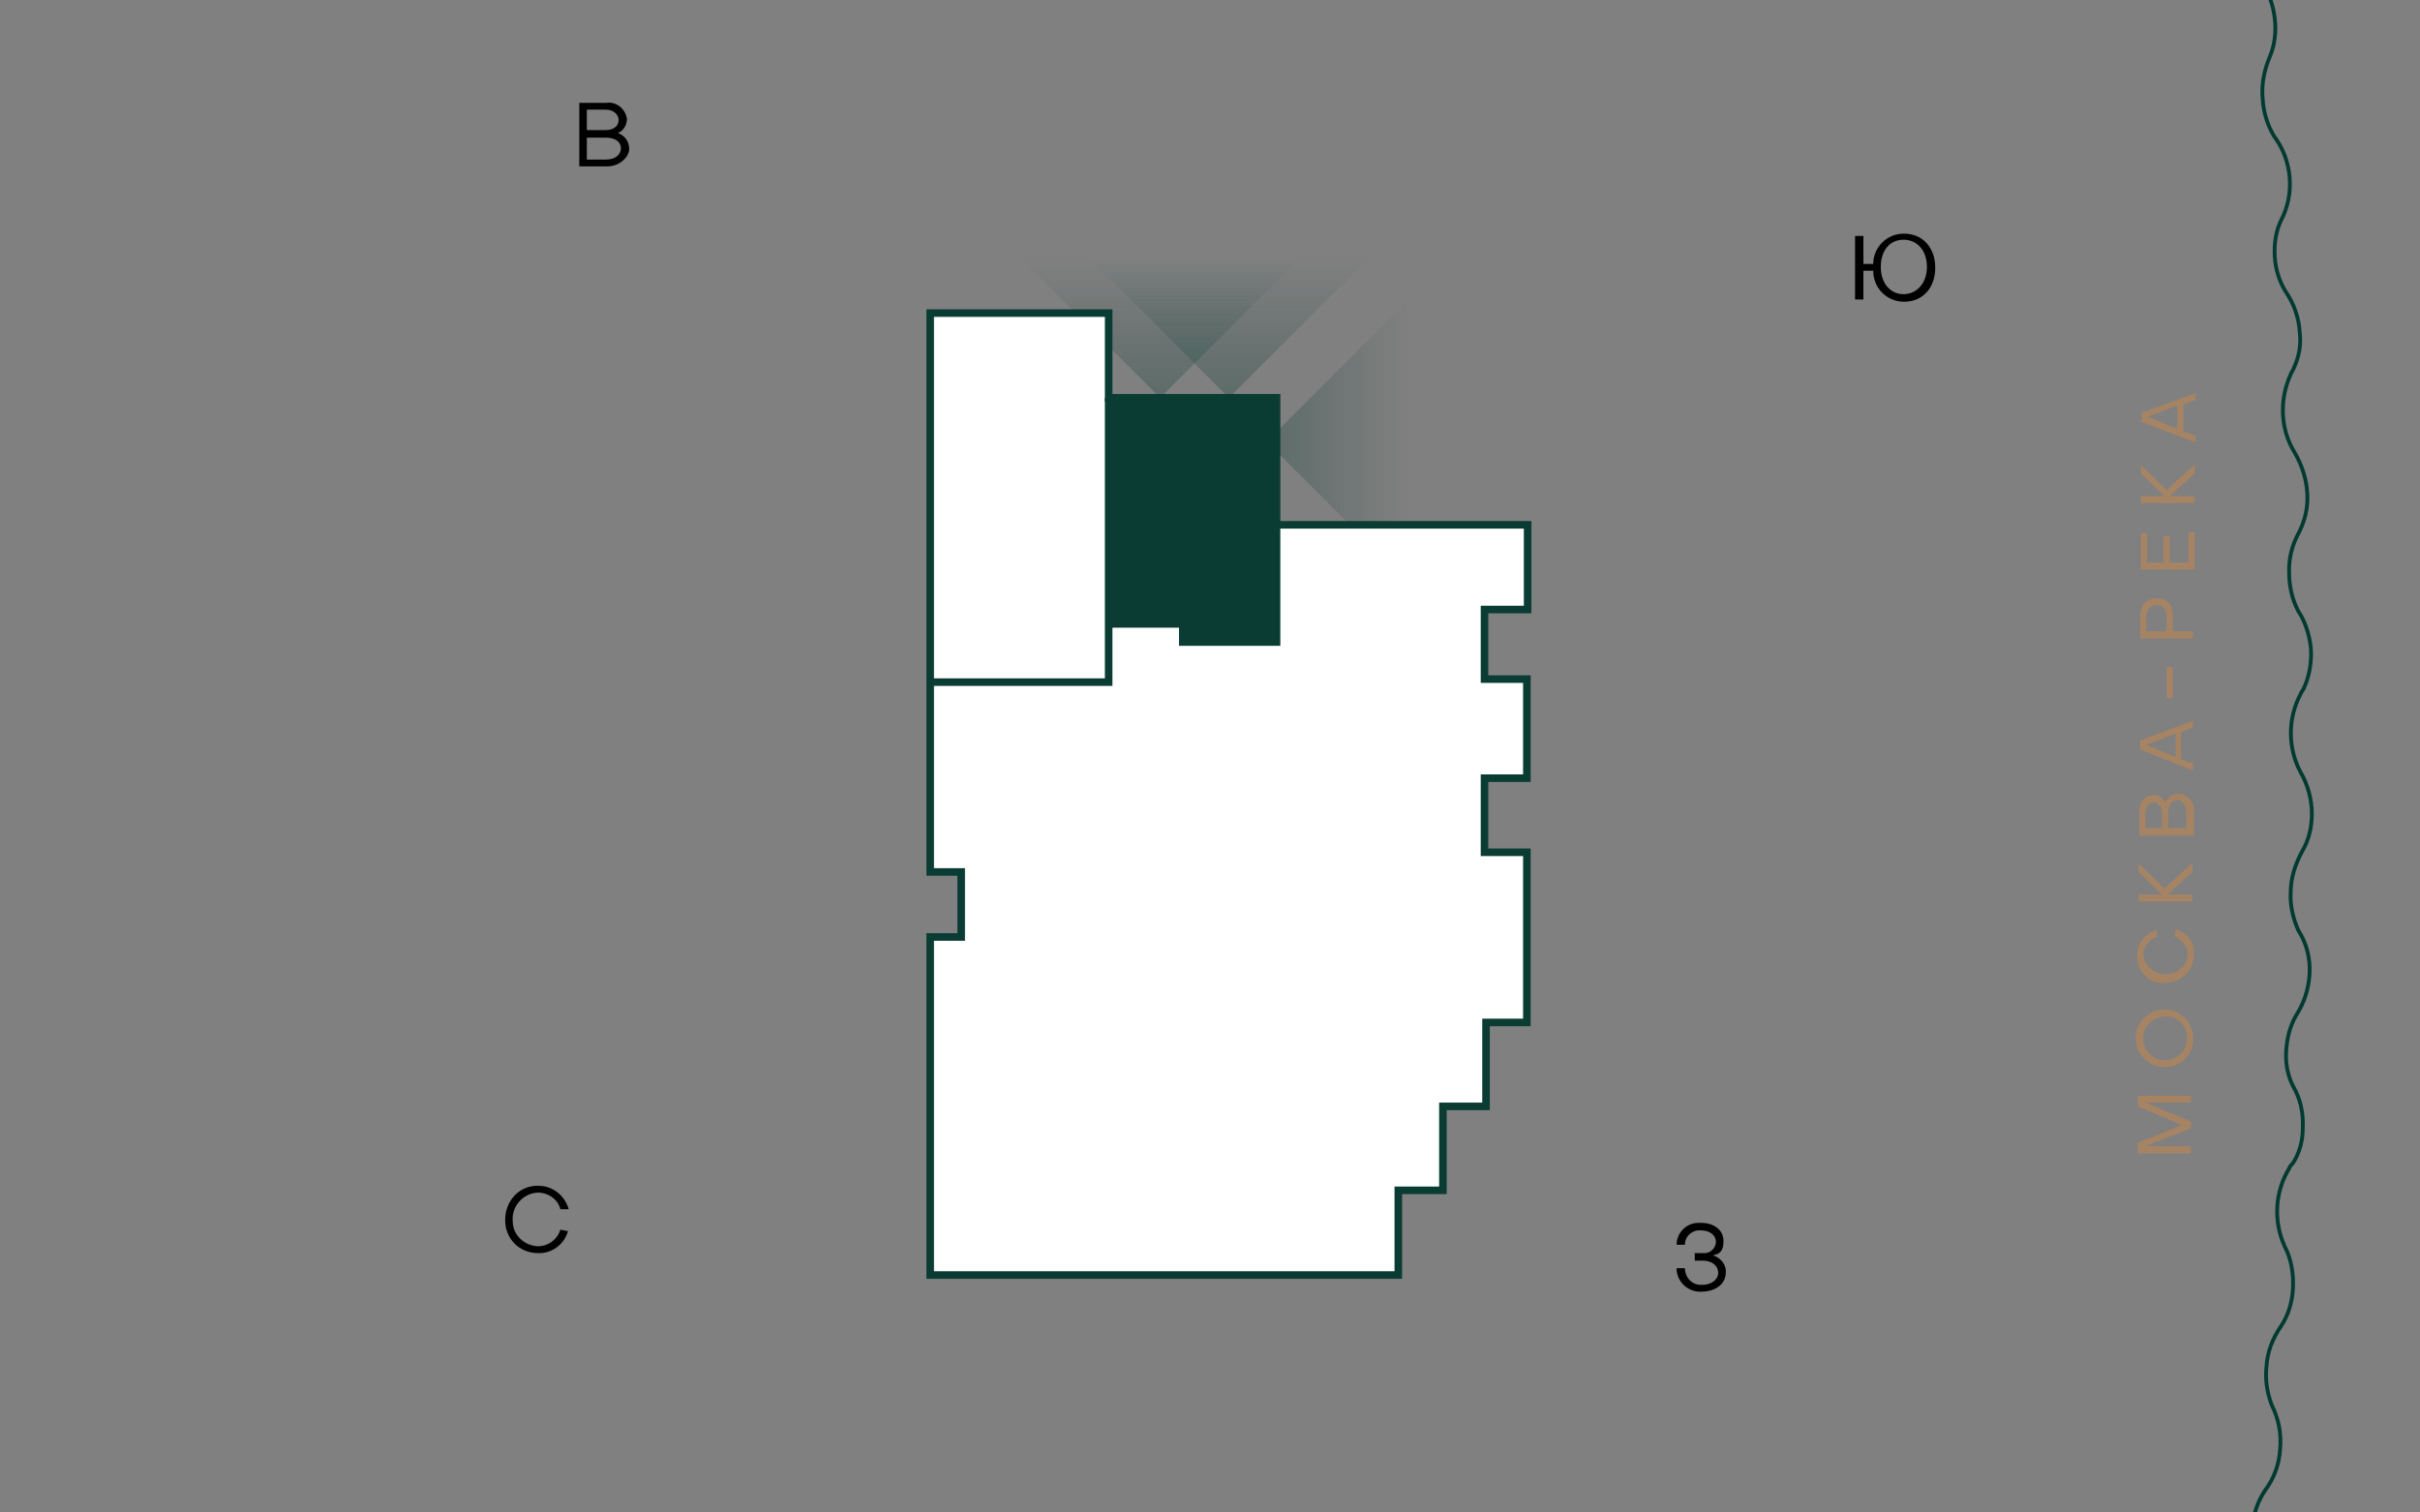 <?xml version="1.0" encoding="UTF-8"?>
<svg xmlns="http://www.w3.org/2000/svg" width="320" height="200" xmlns:xlink="http://www.w3.org/1999/xlink" viewBox="0 0 320 200">
  <rect x="0" y="0" width="320" height="200" fill="#808080" stroke="none"/>
  <defs>
    <style>
      .cls-1 {
        stroke: #0a3c33;
        stroke-miterlimit: 10;
      }

      .cls-1, .cls-2, .cls-3 {
        fill: none;
      }

      .cls-4 {
        fill: url(#linear-gradient-2);
      }

      .cls-5 {
        fill: #fff;
      }

      .cls-2 {
        stroke: #003a31;
        stroke-linejoin: round;
        stroke-width: .5px;
      }

      .cls-6 {
        fill: url(#linear-gradient-3);
      }

      .cls-7 {
        fill: #0a3c33;
      }

      .cls-8 {
        fill: url(#linear-gradient);
      }

      .cls-9 {
        clip-path: url(#clippath);
      }

      .cls-10 {
        fill: #a68463;
      }
    </style>
    <linearGradient id="linear-gradient" x1="-67.1" y1="47.6" x2="-67.1" y2="66.1" gradientTransform="translate(86.4 -13.5) rotate(-180) scale(1 -1)" gradientUnits="userSpaceOnUse">
      <stop offset="0" stop-color="#0a3c33" stop-opacity="0"/>
      <stop offset="1" stop-color="#0a3c33" stop-opacity=".3"/>
    </linearGradient>
    <linearGradient id="linear-gradient-2" x1="-76.1" x2="-76.1" xlink:href="#linear-gradient"/>
    <linearGradient id="linear-gradient-3" x1="-110.8" y1="52.9" x2="-110.8" y2="71.4" gradientTransform="translate(238.9 -52.4) rotate(-90) scale(1 -1)" xlink:href="#linear-gradient"/>
    <clipPath id="clippath">
      <rect class="cls-3" width="320" height="200"/>
    </clipPath>
  </defs>
  <g id="_Стрелки" data-name="Стрелки">
    <path class="cls-8" d="M134.9,34.1l18.5,18.5,18.5-18.5h-37Z"/>
    <path class="cls-4" d="M144,34.1l18.5,18.5,18.5-18.5h-37Z"/>
    <path class="cls-6" d="M186,39.9l-18.5,18.5,18.5,18.5v-37Z"/>
  </g>
  <g id="_Слой_1" data-name="Слой_1">
    <g id="_река" data-name="река">
      <g class="cls-9">
        <path class="cls-2" d="M198.3,541.7c3.9-2.2,6.1-6.4,5.7-10.8,0-1.8.4-3.5,1.3-5.1.8-1.7,2.1-3.3,3.7-4.4,1.5-1.1,2.6-2.5,3.4-4.2.8-1.8,1.2-3.8,1-5.8-.1-1.8.2-3.7,1-5.3.8-1.7,2-3.1,3.4-4.2.2-.2.5-.4.7-.5,1.3-1,2.3-2.4,2.9-4,.8-1.8,1.1-3.8.9-5.8-.1-1.6.2-3.2.9-4.7.7-1.6,1.7-2.9,2.9-4,3.4-2.4,5.1-6.5,4.4-10.6-.1-1.8.2-3.5.9-5.1.7-1.8,1.9-3.4,3.4-4.6,1.4-1.1,2.4-2.6,3.1-4.3.7-1.8.9-3.8.6-5.8-.2-1.8,0-3.6.6-5.3.6-1.7,1.7-3.2,3-4.4.2-.2.4-.4.7-.5,1.2-1.1,2.2-2.5,2.6-4.1.7-1.9.9-3.9.5-5.8-.2-1.6-.1-3.2.5-4.7.6-1.6,1.5-3.1,2.8-4.3,1.5-1.3,2.7-3,3.3-4.9.7-1.9.8-4,.3-5.9-.2-1.7-.1-3.5.6-5.1.6-1.8,1.7-3.5,3.1-4.8,1.3-1.2,2.3-2.8,2.8-4.5.6-1.9.7-3.9.2-5.8-.7-3.6.4-7.3,3-9.9l.6-.6c1.2-1.2,2-2.6,2.4-4.3.6-1.9.6-3.9.1-5.8-.3-1.6-.3-3.2.2-4.7.5-1.6,1.3-3.1,2.4-4.3,3-2.8,4.2-7.1,3-11-.4-1.7-.3-3.5.2-5.1.5-1.9,1.4-3.5,2.8-4.9,1.2-1.3,2.1-2.9,2.5-4.6.5-1.9.4-3.9-.1-5.8-.5-1.7-.5-3.6-.1-5.3.4-1.8,1.3-3.4,2.4-4.7l.6-.6c1.1-1.2,1.8-2.8,2.1-4.4h0c.4-2,.3-4-.3-5.9-.4-1.7-.4-3.5,0-5.1.4-1.9,1.3-3.6,2.5-5,1.2-1.3,1.9-3,2.3-4.7.4-1.9.3-3.9-.4-5.7-.5-1.7-.6-3.5-.3-5.3.3-1.8,1.1-3.4,2.2-4.8.2-.2.4-.5.6-.6,1-1.3,1.7-2.8,1.9-4.5.4-1.9.2-3.9-.5-5.8-.5-1.5-.6-3.1-.3-4.7.3-1.6.9-3.2,1.9-4.5,2.7-3.1,3.4-7.4,1.8-11.2-.5-1.6-.7-3.4-.4-5.1.3-1.9,1-3.6,2.2-5.1,1.1-1.4,1.7-3.1,1.9-4.9.3-1.9,0-3.9-.8-5.7-1.3-3.4-.8-7.2,1.3-10.2.2-.2.4-.5.5-.7.9-1.3,1.5-2.9,1.6-4.6.2-2-.1-3.9-.9-5.7-.6-1.5-.8-3.1-.6-4.7.2-1.7.7-3.3,1.7-4.8,1.2-1.6,1.9-3.5,2-5.5.2-2-.2-4-1.1-5.8-.6-1.6-.9-3.3-.7-5.1.1-1.9.8-3.7,1.9-5.3,1-1.5,1.5-3.2,1.6-5,.1-1.9-.2-3.9-1.1-5.6-1.5-3.3-1.3-7.2.6-10.3.1-.3.3-.5.5-.7.9-1.4,1.3-3,1.3-4.6.1-2-.3-3.9-1.3-5.6-.7-1.4-1-3-.9-4.6.1-1.7.5-3.3,1.3-4.7,1.1-1.7,1.7-3.6,1.8-5.6.1-2-.4-4-1.5-5.7-.7-1.6-1.1-3.3-1-5,0-1.9.6-3.7,1.5-5.4.9-1.5,1.3-3.2,1.3-5s-.5-3.8-1.5-5.5c-1.7-3.2-1.7-7.1,0-10.3.1-.3.3-.5.4-.7.7-1.5,1-3.1,1-4.7s-.6-4-1.7-5.6c-.8-1.5-1.2-3.3-1.2-5-.1-1.9.4-3.8,1.3-5.4.8-1.6,1.2-3.3,1.1-5.1-.1-1.9-.7-3.8-1.7-5.5-1.9-3.1-2-7-.5-10.3.1-.3.3-.5.4-.8.7-1.5,1-3.1.8-4.7-.1-2-.8-3.9-1.9-5.5-.8-1.3-1.3-2.9-1.4-4.5-.1-1.7.1-3.3.8-4.8,1.9-3.6,1.5-8-.9-11.2-.9-1.5-1.4-3.2-1.5-4.9-.2-1.9.2-3.8.9-5.5.7-1.6.9-3.4.7-5.1-.2-1.9-.9-3.8-2.1-5.3-1-1.5-1.7-3.2-1.9-5-.2-1.8,0-3.6.7-5.3.1-.3.2-.5.4-.8.6-1.5.8-3.2.5-4.8-.2-2-1-3.8-2.2-5.3-.9-1.3-1.5-2.8-1.7-4.4-.2-1.7-.1-3.4.5-5,.8-1.8,1-3.8.7-5.8s-1.1-3.8-2.4-5.4c-1-1.4-1.6-3.1-1.8-4.8-.3-1.9-.1-3.8.6-5.6.6-1.7.8-3.5.4-5.2-.3-1.9-1.2-3.7-2.4-5.2-1.1-1.4-1.9-3.1-2.2-4.8-.3-1.8-.2-3.6.4-5.3.1-.3.2-.5.3-.8.5-1.6.6-3.2.2-4.8-.4-1.9-1.2-3.7-2.6-5.2-1-1.2-1.7-2.7-1.9-4.3-.3-1.6-.3-3.3.1-4.9.7-1.9.8-3.9.4-5.9s-1.4-3.8-2.7-5.2c-1.1-1.4-1.8-3-2.1-4.7-.4-1.9-.3-3.8.2-5.6.5-1.7.5-3.5.1-5.2-.4-1.9-1.4-3.6-2.7-5-1.2-1.3-2.1-3-2.5-4.7-.4-1.7-.4-3.6,0-5.3.1-.3.2-.6.3-.8.4-1.6.3-3.3-.1-4.9h0c-.5-2-1.5-3.7-3-5.1-1.2-1.3-2-2.9-2.4-4.6-.5-1.8-.5-3.8,0-5.6.4-1.7.4-3.5-.2-5.2-.5-1.9-1.6-3.6-3-4.9-1.3-1.3-2.2-2.9-2.7-4.6-.5-1.7-.6-3.6-.2-5.3,0-.3.1-.6.2-.8.3-1.6.2-3.3-.4-4.9-.6-1.9-1.6-3.6-3.1-4.9-1.1-1.1-2-2.5-2.4-4.1-.5-1.6-.6-3.3-.4-4.9.5-2,.4-4-.2-5.9s-1.8-3.6-3.3-4.9c-1.2-1.2-2.2-2.8-2.7-4.4-.6-1.8-.8-3.8-.4-5.6.3-1.8.1-3.6-.5-5.3-.6-1.9-1.8-3.5-3.3-4.8-1.3-1.2-2.4-2.8-3-4.5s-.8-3.5-.6-5.3c0-.3.1-.6.2-.9.2-1.6,0-3.3-.7-4.8-.7-1.9-1.9-3.5-3.4-4.7-1.2-1.1-2.1-2.4-2.7-3.9-.6-1.6-.9-3.4-.7-5.1.3-2,.1-4-.7-5.9-.7-1.9-2-3.5-3.6-4.7-1.3-1.2-2.4-2.6-3-4.3-.7-1.8-1-3.7-.8-5.6.2-1.8-.1-3.6-.9-5.2-.8-1.8-2-3.4-3.6-4.6-1.4-1.1-2.6-2.6-3.3-4.3-.7-1.7-1-3.5-.9-5.3,0-.3.1-.6.1-.9.1-1.7-.2-3.3-1-4.8-.8-1.8-2.1-3.4-3.8-4.5-1.3-1-2.3-2.3-2.9-3.8-.7-1.5-1.1-3.2-1.1-4.9.2-2-.1-4.1-1-5.9s-2.2-3.4-3.9-4.5c-1.4-1.1-2.5-2.5-3.2-4.1-.9-1.7-1.3-3.7-1.2-5.6.1-1.8-.4-3.6-1.2-5.2s-2.2-3.3-3.9-4.4c-1.5-1.1-2.7-2.5-3.6-4.1-.8-1.6-1.3-3.4-1.3-5.3v-.9c0-1.7-.5-3.3-1.3-4.8-.9-1.8-2.3-3.3-4.1-4.3-1.4-.9-2.5-2.1-3.2-3.6-1-1.8-1.5-3.8-1.4-5.8"/>
      </g>
    </g>
    <g id="_текст" data-name="текст">
      <g>
        <path class="cls-10" d="M282.7,152.5v-1.4l5.8-2.3h0c0-.1-5.8-2.5-5.8-2.5v-1.4h7v.9h-5.9c0,.1,5.9,2.5,5.9,2.5v.9l-5.9,2.3h0c0,.1,5.9.1,5.9.1v.9h-7Z"/>
        <path class="cls-10" d="M286.2,141.1c-2.1,0-3.8-1.7-3.8-3.8s1.7-3.8,3.8-3.8,3.8,1.7,3.8,3.8h0c.1,2-1.5,3.7-3.5,3.8h-.3ZM286.2,134.4c-1.6.1-2.9,1.4-2.8,3s1.4,2.9,3,2.8c1.6-.1,2.8-1.3,2.8-2.9.1-1.6-1.2-2.9-2.7-2.9q-.1,0-.3,0h0Z"/>
        <path class="cls-10" d="M286.3,130c-2,.1-3.6-1.4-3.7-3.4v-.3c0-1.6,1.1-2.9,2.6-3.3v.9c-1,.3-1.8,1.3-1.8,2.4.2,1.6,1.8,2.8,3.4,2.5,1.3-.2,2.4-1.2,2.5-2.5,0-1.1-.7-2.1-1.8-2.5l.2-.9c1.5.4,2.5,1.8,2.4,3.3,0,2-1.5,3.6-3.5,3.7-.1.1-.2.1-.3.1Z"/>
        <path class="cls-10" d="M282.8,119.2v-.9h3.1c0,0-3.1-3-3.1-3v-1.1l3.4,3.3,3.7-3.4v1.2l-3.3,3h0c0,0,3.3,0,3.3,0v.9h-7.1Z"/>
        <path class="cls-10" d="M282.9,110.4v-3.1c-.1-1.1.7-2.1,1.8-2.2h.1c.6,0,1.2.4,1.5,1h.1c.2-.7.9-1.2,1.7-1.1,1.2,0,2.1,1.1,2,2.3h0v3.2h-7.2ZM285.9,107.5c0-.8-.5-1.4-1.1-1.4s-1.1.6-1.1,1.4v2h2.2v-2ZM289.1,107.5c0-1-.5-1.7-1.2-1.7s-1.2.7-1.2,1.7v2h2.4v-2h0Z"/>
        <path class="cls-10" d="M283,99.1v-1.2l7-2.6v.9l-1.6.6v3.6l1.6.6v.9l-7-2.8ZM287.7,97l-3.9,1.5h0c0,0,3.9,1.6,3.9,1.6v-3.1Z"/>
        <path class="cls-10" d="M286.5,92.3v-4.1h.8v4.1h-.8Z"/>
        <path class="cls-10" d="M283,84.4v-2.8c0-1.5.8-2.5,2.2-2.5s2.2,1,2.1,2.5v1.9h2.7v.9h-7ZM286.5,81.6c0-1-.5-1.6-1.3-1.6s-1.4.6-1.4,1.6v1.9h2.7v-1.9h0Z"/>
        <path class="cls-10" d="M283.1,75.3v-4.8h.8v3.9h2.2v-3.5h.8v3.5h2.5v-4h.8v4.9h-7.1Z"/>
        <path class="cls-10" d="M283.1,66.5v-.9h3.1c0,0-3.1-3-3.1-3v-1.1l3.4,3.3,3.7-3.4v1.2l-3.3,3h0c0,0,3.3,0,3.3,0v.9h-7.1Z"/>
        <path class="cls-10" d="M283.2,55.8v-1.2l7.1-2.6v.9l-1.6.6v3.5l1.6.6v.9l-7.1-2.7ZM287.9,53.6l-3.9,1.5h0c0,0,3.9,1.6,3.9,1.6v-3.1Z"/>
      </g>
      <path d="M221.7,167.7h1.1c0,1.2.9,2.2,2.1,2.2h.2c1.2,0,2.1-.7,2.1-1.6s-.8-1.6-2-1.6h-1.1v-1h1.1c.8.1,1.6-.5,1.7-1.4h0c0-1-.8-1.6-2-1.6-1.1-.1-2,.7-2.1,1.7v.2h-1.1c0-1.6,1.3-2.9,2.9-2.9h.3c1.7,0,3,.9,3,2.4s-.6,1.7-1.4,1.9h0c1,.3,1.8,1.2,1.7,2.3,0,1.5-1.4,2.5-3.2,2.5-1.7.1-3.2-1.2-3.3-2.9v-.2Z"/>
      <path d="M76.5,13.6h3.7c1.3-.2,2.5.8,2.7,2.1h0c0,.9-.5,1.6-1.2,1.9h0c.9.3,1.5,1.1,1.5,2.1s-1.2,2.3-2.9,2.3h-3.7v-8.4h0ZM80.1,17.2c1,0,1.7-.5,1.7-1.3s-.7-1.4-1.7-1.4h-2.5v2.7h2.5ZM80.1,21.1c1.2,0,2-.6,2-1.5s-.8-1.4-2-1.4h-2.5v2.9h2.5Z"/>
      <path d="M66.8,161.3c0-2.4,1.7-4.4,4.1-4.5h.3c1.9,0,3.5,1.3,4,3.1h-1.1c-.3-1.3-1.6-2.2-3-2.2-2,.1-3.5,1.9-3.3,3.8,0,1.8,1.5,3.2,3.3,3.3,1.4,0,2.6-.9,3-2.2l1,.2c-.5,1.8-2.2,3-4,2.9-2.4,0-4.3-1.9-4.3-4.3,0,0,0,0,0-.1Z"/>
      <path d="M247.7,35.8h-1.3v3.8h-1.1v-8.4h1.1v3.7h1.3c0-2.2,1.8-4,4-4h.1c2.4,0,4.1,1.8,4.1,4.5s-1.7,4.5-4.1,4.5c-2.3,0-4.1-1.8-4.1-4.1h0ZM254.8,35.3c0-2.2-1.3-3.6-3.1-3.6s-3,1.4-3,3.6,1.3,3.6,3,3.6,3.1-1.4,3.1-3.6Z"/>
    </g>
  </g>
  <g id="_Стены" data-name="Стены">
    <g>
      <g>
        <polygon class="cls-5" points="202 69.4 202 80.6 196.3 80.6 196.3 89.8 201.9 89.8 201.9 102.9 196.3 102.9 196.3 112.7 201.9 112.7 201.9 135.2 196.5 135.2 196.5 146.3 190.8 146.3 190.8 157.4 184.9 157.4 184.9 168.6 123 168.6 123 123.9 127.1 123.9 127.1 115.3 123 115.3 123 90.2 123.3 90.2 146.6 90.2 146.6 82.5 146.6 82.5 156.4 82.5 156.4 84.9 168.8 84.9 168.8 69.4 202 69.4"/>
        <polygon class="cls-5" points="146.6 82.5 146.6 90.2 123.3 90.2 123 90.2 123 41.4 146.6 41.4 146.6 52.6 146.6 82.5"/>
        <polygon class="cls-7" points="168.8 69.4 168.8 84.9 156.4 84.9 156.4 82.5 146.6 82.5 146.6 82.5 146.6 52.6 168.8 52.6 168.8 69.2 168.8 69.4"/>
      </g>
      <g>
        <polyline class="cls-1" points="168.8 69.2 168.8 52.6 146.6 52.6 146.6 41.4 123 41.4 123 90.2 123 115.3 127.1 115.3 127.1 123.9 123 123.9 123 168.6 184.9 168.6 184.9 157.4 190.8 157.4 190.8 146.3 196.5 146.3 196.5 135.2 201.9 135.2 201.9 112.7 196.3 112.7 196.3 102.9 201.9 102.9 201.9 89.8 196.3 89.8 196.3 80.6 202 80.6 202 69.4 168.8 69.4"/>
        <polyline class="cls-1" points="146.6 52.6 146.6 82.5 146.6 90.2 123.3 90.2"/>
        <polyline class="cls-1" points="146.6 82.5 156.4 82.5 156.4 84.9 168.8 84.9 168.8 69.4 168.8 69.2"/>
      </g>
    </g>
  </g>
</svg>